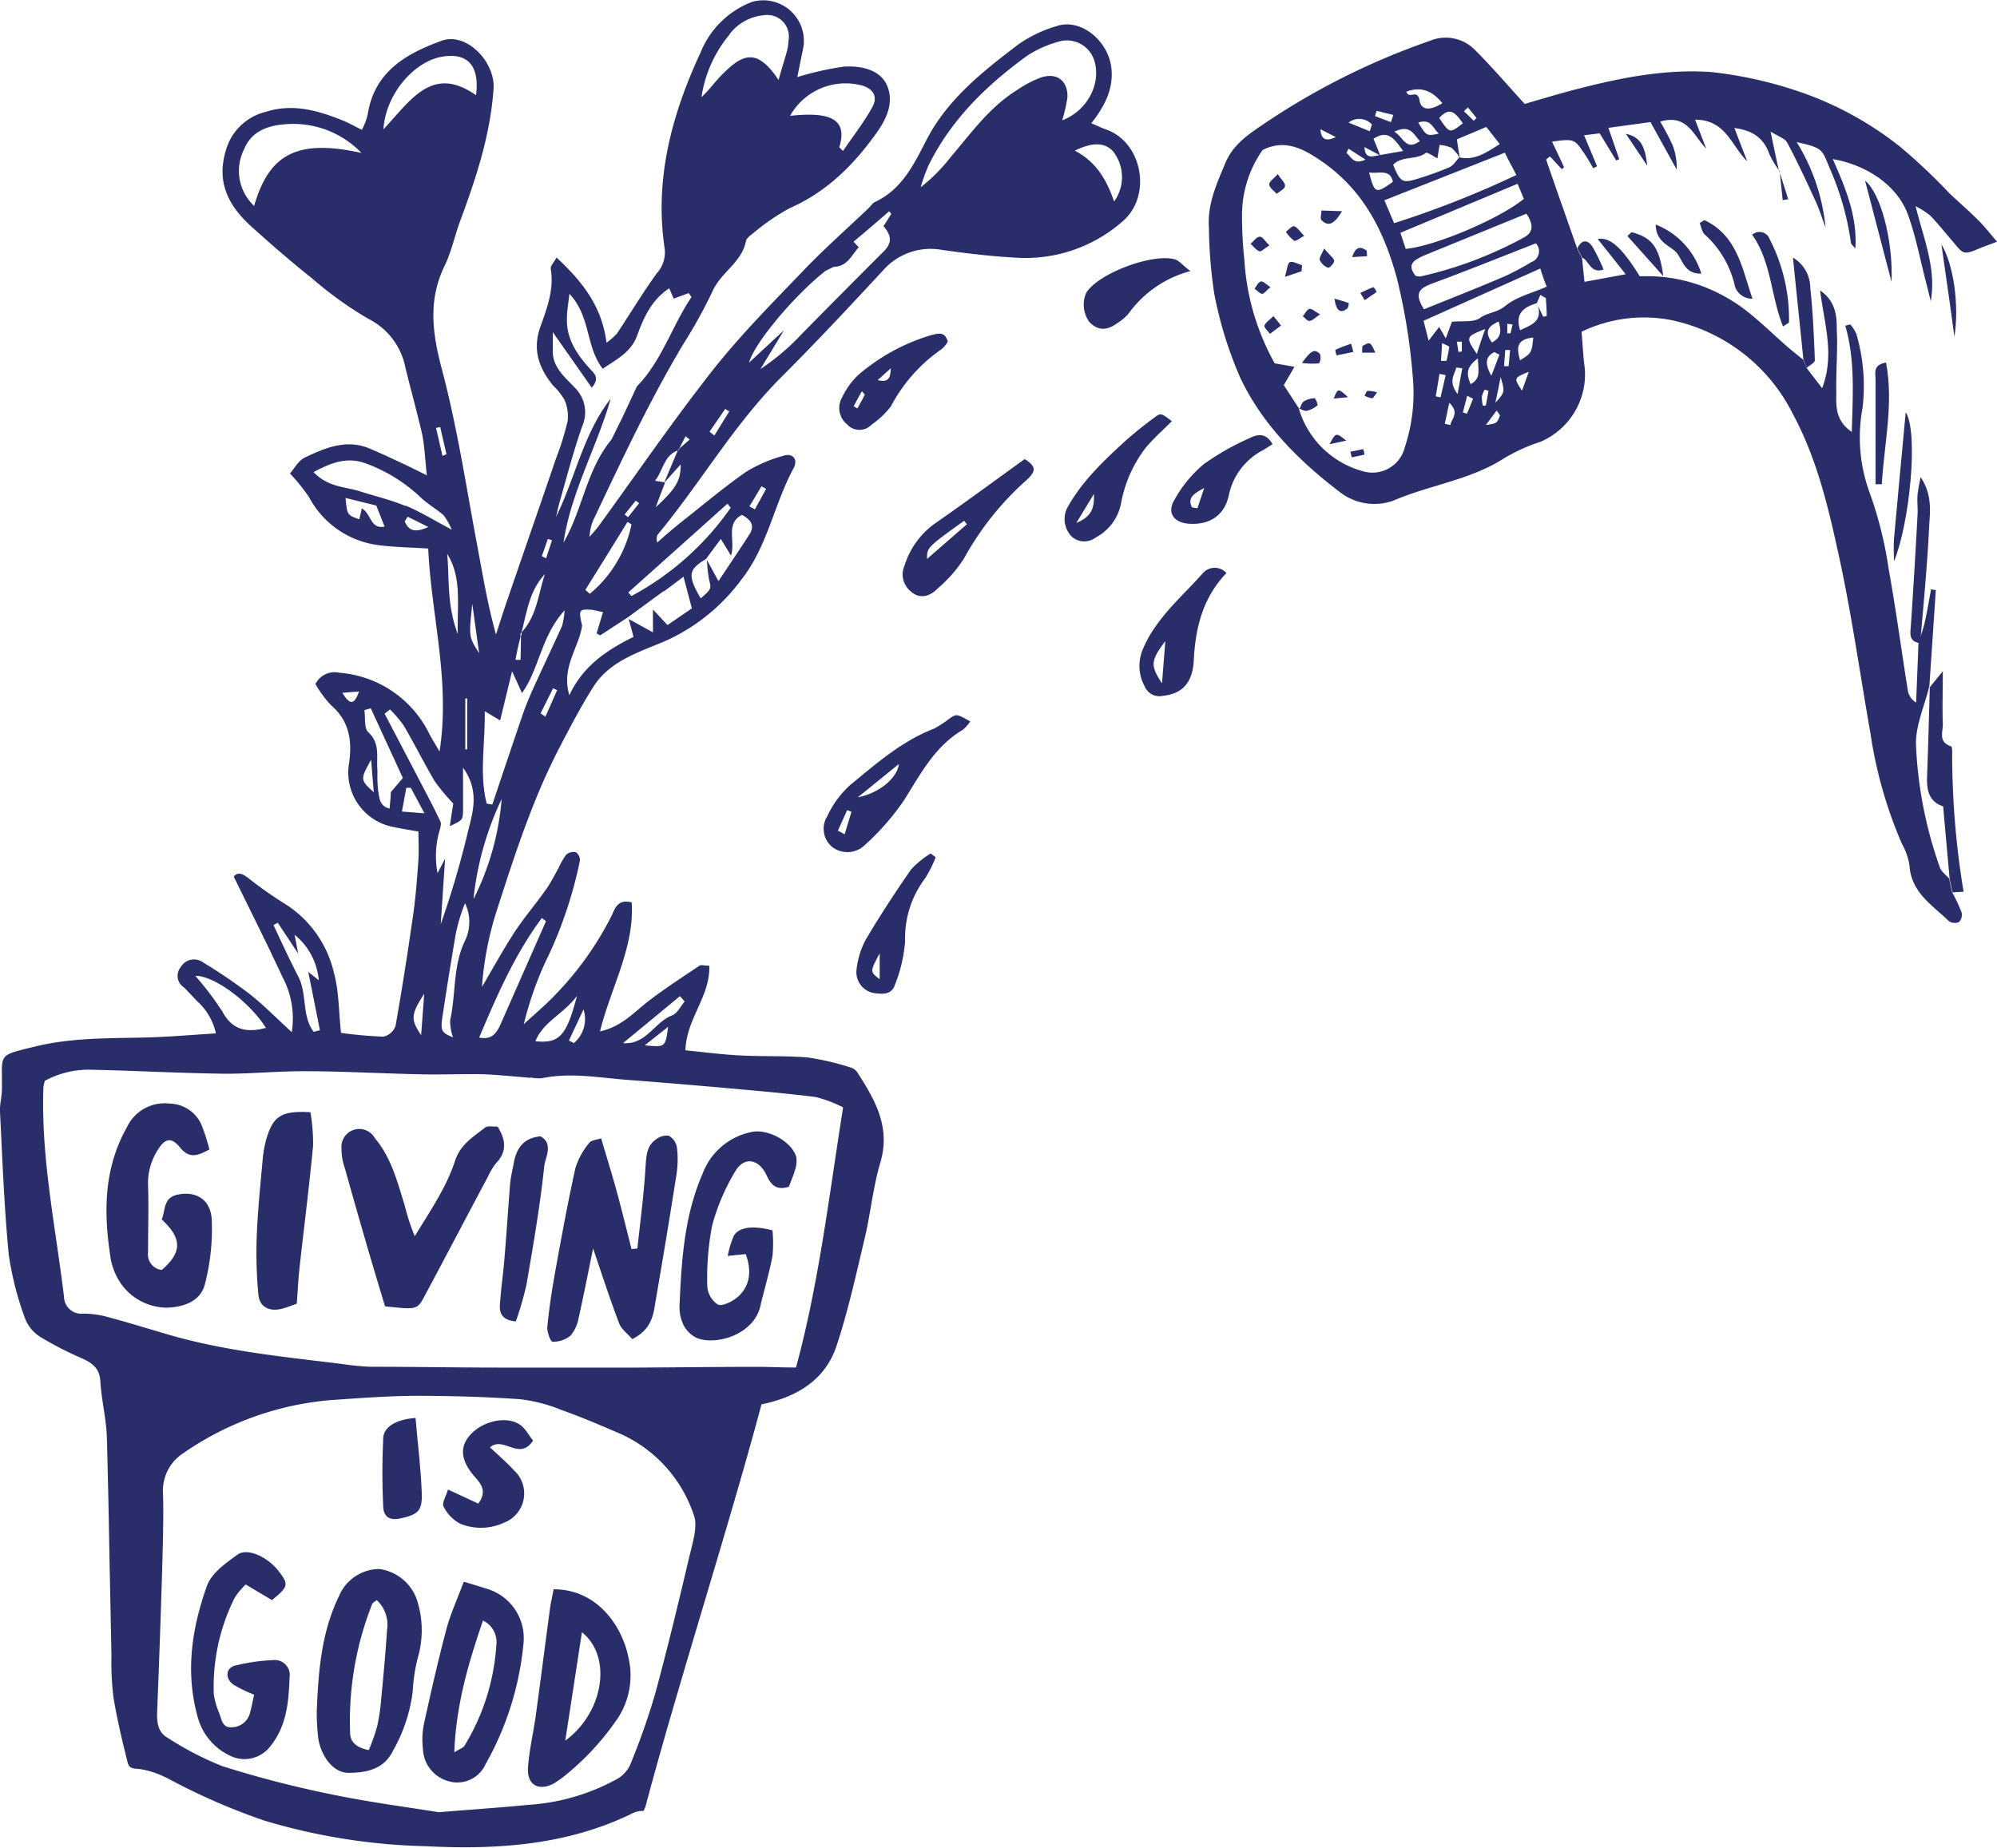 <svg xmlns="http://www.w3.org/2000/svg" viewBox="0 0 239.57 221.7"><defs><style>.d475468d-0847-4815-91c2-91305387016a{fill:#292d6a;}.\39 9e6069b-bc98-48d8-9126-ba9e76cb09e4{fill:#fff;}</style></defs><title>init05</title><g id="d34cc007-8ef4-4397-8b47-7f6fa8000359" data-name="Layer 2"><g id="ce05b164-5e4c-497a-b404-5376f8346d85" data-name="HOVER STATES"><path class="d475468d-0847-4815-91c2-91305387016a" d="M216.73,44.15c.58.77,1.17,1.53,1.86,2.43,1.54-4,.26-7.71-.24-11.73,1.9,1.32,2,3.1,2,4.71.13,2.45-.11,4.91-.06,7.37,0,1.64-.23,3.47,1.86,4.9.12-4.47.41-8.62-.78-12.75l.6-.15a4.45,4.45,0,0,1,.73,1.15,22.25,22.25,0,0,1,.74,8.87,19.26,19.26,0,0,0,.84,10.14,47,47,0,0,1,2.3,9.23c.87,4.82,1.52,9.68,2.29,14.52a2.06,2.06,0,0,0,1,1.46c.09-2.39.19-4.77.28-7.15l0,0c.26-.85.58-1.69.77-2.55.29-1.29.5-2.59.74-3.89l.57.1-.78,11.61,0-.09c-.57,2.42-1.74,4.88-1.59,7.25a50.3,50.3,0,0,0,2.86,14.52c.19.51.73.89,1.11,1.32l.34,1.61a19.46,19.46,0,0,1,1.15,2.45,1.26,1.26,0,0,1-.31,1.16,1.27,1.27,0,0,1-1.21-.11c-2-1.93-4.54-3.45-4.73-6.7a7.6,7.6,0,0,0-.9-2.57A52.47,52.47,0,0,1,224.39,88c-1.31-7.42-2.34-14.91-4-22.27-1.2-5.48-2.59-11-5.28-16a21.17,21.17,0,0,0-14.61-11.32,17.18,17.18,0,0,0-10.77,1.4c.13,1.53.2,3,.39,4.4A8.81,8.81,0,0,1,184.83,53a22.08,22.08,0,0,0-4.23,1.89c-4.11,2.7-9,3.27-13.44,5.18a6.74,6.74,0,0,1-6.47-1.06c-4.9-3.74-9.25-8.08-11.9-13.68a47.21,47.21,0,0,1-3.13-10.13,56.79,56.79,0,0,1-.63-7.85c-.21-2.84.94-5.33,2-7.85.86-2.05,2.62-3.31,4.32-4.45A85.44,85.44,0,0,1,171.48,4.92,4.93,4.93,0,0,1,177,6.05c2,2,3.79,4.1,5.91,6.42,1.55-.45,3.52-1.05,5.51-1.58,5.54-1.47,11.17-2.65,16.91-2.24a48.76,48.76,0,0,1,9.78,2.1A40.4,40.4,0,0,1,228,17.65a71.55,71.55,0,0,1,5.88,5.56c1.12,1.06,2.3,2.07,3.39,3.16.75.73,1.39,1.57,2.31,2.63-.92.36-1.46.54-2,.76-2,.83-2,.83-3.32-.79-.87-1-1.74-2.1-2.68-3.09a10.28,10.28,0,0,0-1.78-1.14c1,4,2.51,7.52,1.82,11.39l-.57-2.29c-.71-2.72-1.22-5.51-2.18-8.13-1.24-3.37-4.8-5.89-9-6.62,1.52,3.46,2.95,6.79,2.71,10.73-.28-.34-.5-.5-.53-.68a33.29,33.29,0,0,0-2.51-8.86c-1-2.37-.76-2.5-4-3.23A23.84,23.84,0,0,1,219,27.28c-.39-1-.71-2.09-1.17-3.09-1.09-2.38-2.2-4.76-3.42-7.07-.26-.49-1-.72-2-1.33.41,2,.69,3.33,1,4.7l.05,0a11,11,0,0,1-1.2-2c-.67-1.93-2-2.84-4.19-3.13.55,1.46,1.05,2.75,1.54,4-1.9-1.84-2.55-5-6.26-5l1.33,3.47c-1.57-1.62-2.27-4.19-5.52-3.24a27.13,27.13,0,0,1,1.48,2.8,7.28,7.28,0,0,1,.5,2.94L198,14.65l-5.05.69c.47,1.36.89,2.56,1.3,3.76l-.36.16L191.91,16l-1.88.23c.56,1.32,1.06,2.52,1.56,3.72l-.45.24c-.41-.68-.79-1.39-1.24-2-1-1.5-1.18-1.55-3.71-1.19.51,1.08,1,2.08,1.44,3.07l-.27.23-1.42-1.53c-.23.2-.47.35-.45.41,1.23,3.57,2.49,7.14,3.74,10.71l.56,1.1.29,2.83,4.95-.91-3.36-4.23c1.51-.24,2.88,1,5.05,4.48a19.09,19.09,0,0,1,10.62,2.67c2.79,1.59,5.07,4.09,7.57,6.19l1.43,1.16Zm-32.37-7.77c-1.52.47-2.66,1.2-2,3.24,1.31-.62,2.66-1,2.15-2.92l.62,1.31.42-.1c0-.72-.06-1.43-.1-2.14l-.66-.38ZM165.57,18.6l2.76-.48c-1.08-1.49-1.8-2.6-3.56-1.47.28.67.54,1.31.8,2l-1.88-1C163.76,19.2,164.75,18.72,165.57,18.6Zm9.57.37a5.39,5.39,0,0,0-1-1.23,4.61,4.61,0,0,0-1.44-.35c-.09.53-.17,1.07-.26,1.61-.48-.23-1.21-.79-1.41-.64-1.17.88-2.86.31-3.9,1.41.8,2,1.12,2.22,2.63,1.77a38.74,38.74,0,0,0,4.08-1.45c.5-.21.83-.79,1.23-1.21,1.83.41,3.18-.54,4.85-1.59-.64-.82-1.16-1.47-1.61-2.06l-3.53,1.49C174.9,17.59,175,18.28,175.14,19ZM155.88,49.09l-.07-.08a11,11,0,0,0,7.64,7.52,4,4,0,0,0,5.08-2.87,20.53,20.53,0,0,0,1-7.82,73.17,73.17,0,0,0-1.93-12.37c-1.54-5.69-4-10.63-9.05-14.12-2.34-1.62-4.48-2.65-7.08-1.35A13.52,13.52,0,0,0,149,25.76a49.5,49.5,0,0,0,.28,5.43,29,29,0,0,0,3.64,12.41l2.37.41c-.36.63-.73,1.26-1.28,2.2Zm11.36-22.31A117.57,117.57,0,0,0,181.91,21c-.57-1.1-1-1.87-1.38-2.68l-14.45,5.71Zm14.82-4.73L168,27.93c.23.69.44,1.33.63,1.93,3.57-.32,11.33-3.65,14.18-6Zm1.06,3.59L171,30.59a7.42,7.42,0,0,0-1,.5c-1,.59-.72,1.29-.19,2a1.53,1.53,0,0,0,.57.09,47.47,47.47,0,0,0,12.41-4.67C184.06,27.85,183.9,26.8,183.12,25.64Zm1.66,6.58-14,6.27c.18.72.35,1.38.6,2.39l1.27-1.65.79,1.38c.39-1.06.63-1.69.73-2,1.26-.13,2.6.1,3.38-.46.93-.66,2-.62,3-1.41,1.34-1.13,3.25-1.57,5-2.34C185.21,33.56,185.05,33.06,184.78,32.22Zm-13.95,4.89c3.32-1.34,6.57-2.62,9.79-4a34,34,0,0,0,3.09-1.66,1.38,1.38,0,0,0,.54-2.25c-4.34,1.69-8.45,3.36-12.6,4.88C170.21,34.64,169.66,35.26,170.83,37.11ZM168.71,11c.33,1,1.34-.43,1.59,1.07.23,1.35,1.53,1.08,2.73.31C171.78,10.84,170.45,10.36,168.71,11Zm-4.47,9.68c.66,2.57.8,2.61,2.86,1.13C166.74,20.2,165.43,20.89,164.24,20.69Zm8.42-6.52c1.25,1.87,1.25,1.87,2.83.63C174.73,13.75,174,12.61,172.66,14.17Zm11.28,26.34c-2.09.21-2,1.32-1.58,2.73C183.74,42.36,183.74,42.36,183.94,40.51Zm-16.69-24.7c1.13.62,1.36,2.37,3.09,1.13C169.56,16.14,169.23,14.88,167.25,15.81Zm10.92,23.68c-2.36.94-2.36.94-1,3C177.48,41.46,177.73,40.73,178.17,39.49Zm.79,1.63c1.23-.65,1.12-1.48.83-2.53C178.41,39.18,178.09,39.89,179,41.12Zm4.44,3.51c-1.82.73-1.82.73-.81,2.26Zm-3.52-2.06-.6-.31c-1.22.58-1.07,1.6-.37,2.83ZM170.14,14.7c1,1.64,1,1.64,2.48,1.33C171.85,15.4,171.73,14.21,170.14,14.7Zm-5.82,1.05.26-.81a2.07,2.07,0,0,0-2.8-.23Zm11.1,28.44-.72-.09c-.2.86-1,1.66.16,3.18C175.11,45.91,175.26,45.05,175.42,44.19ZM177.3,43c-1.53,1.13-1.33,2-.88,3.09C177.72,45.4,177.31,44.43,177.3,43Zm-4,7.85L174,51c.1-.78,1.16-1.42-.14-2.67C173.65,49.31,173.49,50.09,173.32,50.87Zm-1.06-3.29.57.12c.21-.89.42-1.78.62-2.67l-.74-.15Zm7.12.8c1.19-1.31,1.19-1.31.66-3.11C179.78,46.51,179.63,47.22,179.38,48.38ZM166.86,14.65c.1-.28.2-.57.29-.86l-2-.49-.2.63ZM178.25,51c1.31-.19,1.32-.19,1.69-1.13,0-.08-.17-.26-.39-.61ZM161.78,17.84l-.25.5c.55.47.85,1.48,2.28.81Zm14.93,30-.7-.35-.52,2,.49.15C176.22,49.09,176.46,48.48,176.71,47.87Zm-18.3-32.33c.06,1.14.56,1.54,1.84.94Zm14.46,27.79.66,0a16.42,16.42,0,0,0,.33-1.67c0-.09-.4-.23-.86-.46ZM181.16,42l-.58,0c-.05.64-.1,1.29-.14,1.94l.54,0ZM175.37,41l-.6,0c.07.41.13.82.19,1.23l.41-.05ZM180.82,40l.39,0c.08-.35.16-.71.25-1.06l-.64-.09ZM176.1,12.89l-.48.46,1.18,1.14.33-.34Zm2.47,34-.46-.13a3.09,3.09,0,0,0-.34.83,5.74,5.74,0,0,0,.11,1.08l.37,0Z"/><path class="d475468d-0847-4815-91c2-91305387016a" d="M116.4,86.56a5,5,0,0,1-.88,1c-3.39,2-5.07,5.29-7.06,8.45a30.06,30.06,0,0,1-4.81,5.48,3,3,0,0,1-3.79.16,2.83,2.83,0,0,1-.61-3.72,11.67,11.67,0,0,1,2.7-3.7c3.14-2.57,6.21-5.3,10.11-6.8a15.06,15.06,0,0,0,2-1.32C114.8,85.66,114.81,85.69,116.4,86.56Zm-8.56,5.11-4.93,4C105.32,95.21,107.61,93.48,107.84,91.67Zm-7.32,8,.81.44c.27-.9.54-1.8.82-2.7l-.52-.2Z"/><path class="d475468d-0847-4815-91c2-91305387016a" d="M122.92,55.09c1.52.92,1.27,1.52.3,2.45A35.45,35.45,0,0,0,115.65,67a16,16,0,0,1-3.16,3.61c-.9.93-2.08,1.32-3.15.42a2.63,2.63,0,0,1-.83-3.16,9.81,9.81,0,0,1,3.57-5C115.69,60.36,119.25,57.74,122.92,55.09ZM116,62.9l-.34-.41c-4.45,3.2-4.45,3.2-4.45,4.58Z"/><path class="d475468d-0847-4815-91c2-91305387016a" d="M147.13,68.76c-2.87,3-3.73,6.64-3.92,10.49-.13,2.61-1.34,4-3.68,4.24a1.91,1.91,0,0,1-2.21-1.14,5.08,5.08,0,0,1-.22-4.44c1.56-3.73,4.63-6.23,7.2-9.13A1.89,1.89,0,0,1,147.13,68.76ZM139.4,82c.15-1.94.26-3.33.4-5.08C138,79.33,138,79.85,139.4,82Z"/><path class="d475468d-0847-4815-91c2-91305387016a" d="M140.58,50.54c-1.09,1.1-2.25,2.1-3.2,3.27a15.51,15.51,0,0,0-2.91,6.67,5.88,5.88,0,0,1-3,4,2.28,2.28,0,0,1-2.8,0A3,3,0,0,1,128,61c1.73-3.16,4.3-5.62,6.9-8a46.36,46.36,0,0,1,3.61-2.91C139.26,49.52,139.3,49.57,140.58,50.54Zm-9.34,8.72c-.61,1-1.21,2-2.12,3.48C131.22,61.92,131.25,60.6,131.24,59.26Z"/><path class="d475468d-0847-4815-91c2-91305387016a" d="M113.7,41a3.42,3.42,0,0,1-.75.9,19.24,19.24,0,0,0-6.08,6.87,10.43,10.43,0,0,1-2.33,2.2,2,2,0,0,1-2.93-.06,2.52,2.52,0,0,1-.59-3.22,9.11,9.11,0,0,1,1.89-2.65,23.62,23.62,0,0,1,9-4.88C112.68,40,113.37,39.8,113.7,41Zm-6.82,3.18-1.59,1.43C106.85,46,106.78,45,106.88,44.2Zm-4.48,4.57.46.26c.3-.55.61-1.1.89-1.66,0,0-.17-.2-.35-.4C103,47.6,102.72,48.19,102.4,48.77Z"/><path class="d475468d-0847-4815-91c2-91305387016a" d="M112.25,102.86a15.07,15.07,0,0,1-1.23,2.48,11.9,11.9,0,0,0-2.44,7.59,17.51,17.51,0,0,1-1.22,5.23c-.38,1.25-1.55,1.13-2.53,1a2.55,2.55,0,0,1-2.08-2.79,9.93,9.93,0,0,1,1.1-3.6c1.7-2.89,3.55-5.7,5.46-8.46a11,11,0,0,1,2.34-1.9Zm-6.72,11.53c-1.18,2.21-1.18,2.21,0,3.1Z"/><path class="d475468d-0847-4815-91c2-91305387016a" d="M142.8,32.53a13.34,13.34,0,0,0-7.42,5.11,5.69,5.69,0,0,1-1.23,1.06c-1.35,1-2.37,1-3.41,0a3.51,3.51,0,0,1-.44-3.54c1.38-2.35,8.13-4.88,10.77-4C141.53,31.37,141.88,31.82,142.8,32.53Z"/><path class="d475468d-0847-4815-91c2-91305387016a" d="M152.66,53.29c-.43.28-.77.51-1.13.72a7.9,7.9,0,0,0-4.11,5.39c-.52,2.48-2.35,3.62-4.81,3.44-1.73-.13-2.62-1.23-1.78-2.75a15.2,15.2,0,0,1,3.55-4.37,30.49,30.49,0,0,1,5.4-3.09C150.73,52.15,151.82,51.81,152.66,53.29ZM143,60.88l.65.11.81-2.44C143.44,59.13,142.36,59.64,143,60.88Z"/><path class="d475468d-0847-4815-91c2-91305387016a" d="M234.23,107.08l-.34-1.61c-.26-2.88-.52-5.76-.78-8.71-1.84-.62-2-2.15-1.92-3.82.13-3.52.22-7,.32-10.56l0,.09c.37-.47.75-.93,1.56-1.93,0,2.5-.07,4.37,0,6.25.05,1-.62,2.24,1,2.77.17.06.12.84.12,1.28A102,102,0,0,0,235.56,107Z"/><path class="d475468d-0847-4815-91c2-91305387016a" d="M230.22,77.15c-1.08-.2-1.1-.92-1-1.83.31-4.52.57-9,.82-13.56.05-.79-.07-1.59,0-2.39a17.37,17.37,0,0,1,.38-2.11c1.47,2.25,1.08,4.26,1,6.16-.22,4.33-.62,8.66-1,13a4.47,4.47,0,0,1-.2.78Z"/><path class="d475468d-0847-4815-91c2-91305387016a" d="M227.21,67.36c0-.9-.07-1.8,0-2.69.46-5.12.95-10.22,1.41-15.2C230.16,51.83,229.11,62.74,227.21,67.36Z"/><path class="d475468d-0847-4815-91c2-91305387016a" d="M216.73,44.15l-.39-1.06c-.4-3.93-.81-7.86-1.25-12.18a4.23,4.23,0,0,1,2.08,3.62c.31,2.88.44,5.79.55,8.69C217.73,43.52,217.07,43.84,216.73,44.15Z"/><path class="d475468d-0847-4815-91c2-91305387016a" d="M225,58.11V51.72q0-3.12,0-6.22c0-.76-.35-1.7,1.26-2,.93,5-.23,9.77-.51,14.6Z"/><path class="d475468d-0847-4815-91c2-91305387016a" d="M213.9,39.17c-1.47-3.66-1.38-7.72-3.7-11a1.3,1.3,0,0,1,2.1.53,21,21,0,0,1,2.32,9.92C214.61,38.78,214.25,38.92,213.9,39.17Z"/><path class="d475468d-0847-4815-91c2-91305387016a" d="M204.45,26.41c3.91,1.82,4.51,5.67,5.78,9.43a2.13,2.13,0,0,1-2.16-1.75,11.74,11.74,0,0,0-3.55-5.94c-.35-.3-.42-.91-.62-1.38Z"/><path class="d475468d-0847-4815-91c2-91305387016a" d="M198.62,26.94a9.28,9.28,0,0,1,5.48,5.89c-2,.06-2.22-1.57-2.94-2.47S198.68,29.19,198.62,26.94Z"/><path class="d475468d-0847-4815-91c2-91305387016a" d="M226.92,33.83l-3.18-12.16C225.56,23.13,227.12,28.68,226.92,33.83Z"/><path class="d475468d-0847-4815-91c2-91305387016a" d="M232.9,29.32c1.46,2.4,2.16,7.31,1.56,11.09C234,36.9,233.48,33.39,232.9,29.32Z"/><path class="d475468d-0847-4815-91c2-91305387016a" d="M195.73,27.86c2.44.64,3.33,1.75,3.81,5.28l-4.31-4.82Z"/><path class="d475468d-0847-4815-91c2-91305387016a" d="M189.79,30.9l-.56-1.1c.49-1.05,1.19-1.1,1.8-.21a22,22,0,0,1,1.34,2.75C190.8,32.89,190.64,31.27,189.79,30.9Z"/><path class="d475468d-0847-4815-91c2-91305387016a" d="M195.05,16.06c1.93.39,2.33,1.78,2.56,3.82Z"/><path class="d475468d-0847-4815-91c2-91305387016a" d="M213.44,20.49l1.08,3.41-.66.12c-.13-1.19-.25-2.38-.37-3.57Z"/><path class="d475468d-0847-4815-91c2-91305387016a" d="M152.29,29.43c-.56.36-1,.8-1.19.73-.41-.14-.72-.58-1.07-.9.36-.31.7-.83,1.08-.86S151.77,29,152.29,29.43Z"/><path class="d475468d-0847-4815-91c2-91305387016a" d="M161,25.34c-.92,1.51-1.6,1.94-2.47,1.07-.19-.19,0-.75,0-1.15Z"/><path class="d475468d-0847-4815-91c2-91305387016a" d="M153.28,20.89c.42.64.91,1.06.88,1.43s-.63.62-1,.93c-.32-.36-.86-.7-.89-1.09S152.81,21.45,153.28,20.89Z"/><path class="d475468d-0847-4815-91c2-91305387016a" d="M152.77,37.93l.91,1.13-1.33,1c-.24-.33-.74-.75-.66-1C151.83,38.68,152.31,38.39,152.77,37.93Z"/><path class="d475468d-0847-4815-91c2-91305387016a" d="M155.88,49.09c.17-.31.27-.74.53-.92a2.63,2.63,0,0,1,1.29-.39c.12,0,.43.8.35.86a3,3,0,0,1-1.26.65c-.3.07-.65-.17-1-.28Z"/><path class="d475468d-0847-4815-91c2-91305387016a" d="M158.85,29.82c.76.9,1.21,1.2,1.2,1.5s-.59.86-.71.81a1.81,1.81,0,0,1-1-.89C158.22,30.93,158.59,30.46,158.85,29.82Z"/><path class="d475468d-0847-4815-91c2-91305387016a" d="M156.14,32.55l-2,.67c.27-.87.3-1.64.61-1.77s1,.23,1.45.38C156.19,32.07,156.16,32.31,156.14,32.55Z"/><path class="d475468d-0847-4815-91c2-91305387016a" d="M156.46,28.3c-.56.29-1,.69-1.2.59a4.25,4.25,0,0,1-1-1.08c.33-.24.75-.74,1-.66C155.66,27.3,155.94,27.78,156.46,28.3Z"/><path class="d475468d-0847-4815-91c2-91305387016a" d="M162.34,42.23c-.65.14-1.3.29-2,.4a2.1,2.1,0,0,1-.14-.66c.61-.28,1.25-.5,1.88-.73C162.19,41.57,162.27,41.9,162.34,42.23Z"/><path class="d475468d-0847-4815-91c2-91305387016a" d="M156.19,43.55c.92-1.24,1.42-1.85,2.16-1.08a1.39,1.39,0,0,1-.11,1.13A9.2,9.2,0,0,1,156.19,43.55Z"/><path class="d475468d-0847-4815-91c2-91305387016a" d="M163.19,35.15c.52-.24,1-.5,1.58-.69.06,0,.39.55.38.56-.46.36-1,.68-1.43,1C163.54,35.73,163.36,35.44,163.19,35.15Z"/><path class="d475468d-0847-4815-91c2-91305387016a" d="M160.09,35.84c.57.16,1.15.32,1.71.52,0,0,0,.56-.21.68C160.81,37.65,160.28,37.31,160.09,35.84Z"/><path class="d475468d-0847-4815-91c2-91305387016a" d="M158.36,37.72c-.61.41-.92.76-1.24.79s-.55-.36-.83-.57c.26-.3.46-.77.78-.86S157.72,37.38,158.36,37.72Z"/><path class="d475468d-0847-4815-91c2-91305387016a" d="M159.5,53.3c.76-1.42.76-1.42,2-.43Z"/><path class="d475468d-0847-4815-91c2-91305387016a" d="M161.72,47.66l-1.72.16C160.51,46.56,160.51,46.56,161.72,47.66Z"/><path class="d475468d-0847-4815-91c2-91305387016a" d="M152.41,34.45c-.48.39-.76.82-1,.81s-.61-.4-.91-.62c.24-.31.45-.79.75-.86S151.86,34.12,152.41,34.45Z"/><path class="d475468d-0847-4815-91c2-91305387016a" d="M165,42.32h-1.59c0-.37,0-.75.07-.82C164.38,41,164.39,41,165,42.32Z"/><path class="d475468d-0847-4815-91c2-91305387016a" d="M163.7,54.55l-1.54.33L162,54.2l1.55-.31C163.61,54.11,163.65,54.33,163.7,54.55Z"/><path class="d475468d-0847-4815-91c2-91305387016a" d="M164,30.74l-1.78.11c.44-1.41,1.06-1.23,1.74-.78Z"/><path class="d475468d-0847-4815-91c2-91305387016a" d="M165.2,47.08c-.29.36-.45.71-.6.71a2.92,2.92,0,0,1-.9-.31c.12-.21.22-.56.37-.58A3.68,3.68,0,0,1,165.2,47.08Z"/><path class="99e6069b-bc98-48d8-9126-ba9e76cb09e4" d="M85.13,51.8l.58.46,1.75-2.9L87,49.07Z"/><path class="99e6069b-bc98-48d8-9126-ba9e76cb09e4" d="M62.45,76.35c-.22.93-.43,1.85-.65,2.78l.6,0C62.42,78.23,62.43,77.29,62.45,76.35Z"/><path class="99e6069b-bc98-48d8-9126-ba9e76cb09e4" d="M82.29,52.33c-.26.49-.51,1-.76,1.47l1.25-1.08Z"/><path class="99e6069b-bc98-48d8-9126-ba9e76cb09e4" d="M76.67,60.39c-.13-.11-.26-.22-.4-.32l-1.34,1.67.41.32Z"/><path class="99e6069b-bc98-48d8-9126-ba9e76cb09e4" d="M34.1,15c-2.15.13-4,.89-4.82,3a5.72,5.72,0,0,0,1.22,6.79c1.8-6.33,5.27-8,12.86-6.32A11.33,11.33,0,0,0,34.1,15Z"/><path class="99e6069b-bc98-48d8-9126-ba9e76cb09e4" d="M78.63,60.87c2.55-2.31,3.07-3.24,3-5.15l-1.91,2.13h0C79.44,58.71,79.12,59.56,78.63,60.87Z"/><path class="99e6069b-bc98-48d8-9126-ba9e76cb09e4" d="M86.51,9.06c2.51-2.56,4.24-3.51,6.9.52.41-1.38.74-2.4,1-3.43a6.67,6.67,0,0,0,.2-1.34,2.58,2.58,0,0,0-2.95-3,5.76,5.76,0,0,0-4.14,2.29,15.19,15.19,0,0,0-3.38,7.52C85,10.84,85.71,9.88,86.51,9.06Z"/><path class="99e6069b-bc98-48d8-9126-ba9e76cb09e4" d="M62.57,75.88c1.86-2,2-4.63,2.81-7C63.51,70.84,63.22,73.42,62.57,75.88Z"/><path class="99e6069b-bc98-48d8-9126-ba9e76cb09e4" d="M70.8,71.25a14.7,14.7,0,0,0,5-8.33l-.49-.3q-2.52,4.08-5,8.16Z"/><path class="99e6069b-bc98-48d8-9126-ba9e76cb09e4" d="M66.23,64.83l-.49-.17L65,66.73l.55.31Z"/><path class="99e6069b-bc98-48d8-9126-ba9e76cb09e4" d="M67.64,65.14c2.29-3.94,2.77-8.75,5.75-12.36l1.35-2.73,1.71-3.66c3-3.09,4.2-7.24,6.55-10.72l-.34-.47-1.8.66c-.16-.37-.32-.74-.55-1.24-2.18,1.46-3.07,3.56-3.83,5.66s-2.49,2.86-4.13,4c-2.11-2.68-1.45-6.27-4-9-.14,1.26-.27,2.07-.3,2.89-.08,2.56,1.26,4.48,2.9,6.26.47.51,1,1,.08,2.12-1.5-2.15-2.9-4.13-4.67-6.66,0,1.22,0,1.89,0,2.55.13,1.8,1.49,2.88,2.58,4.05a4.16,4.16,0,0,1,.94,4.7c-1.08,3.07-1.89,6.24-2.79,9.38-.15.5-.22,1-.33,1.54,2.34-4.72,3.27-10,6.57-14.21C71.66,53.71,68.54,59,67.64,65.14Z"/><path class="99e6069b-bc98-48d8-9126-ba9e76cb09e4" d="M78.58,57.67l1.14.18L81.34,54C79.64,54.62,79.58,56.39,78.58,57.67Z"/><path class="99e6069b-bc98-48d8-9126-ba9e76cb09e4" d="M69.23,119.48c-1.62,2.21-4,3.09-5,5.5C67.11,125.28,68,124.33,69.23,119.48Z"/><path class="99e6069b-bc98-48d8-9126-ba9e76cb09e4" d="M60.08,122.93l5.46-12.39-.5-.38c-3.26,4.32-5.4,9.24-7.52,14.34C59,124.81,59.62,124,60.08,122.93Z"/><path class="99e6069b-bc98-48d8-9126-ba9e76cb09e4" d="M60.22,95.88a36.77,36.77,0,0,0-3.37,11.92A32.47,32.47,0,0,0,60.22,95.88Z"/><path class="99e6069b-bc98-48d8-9126-ba9e76cb09e4" d="M68.81,125.19A3.76,3.76,0,0,0,70,121.12l-1.74,3.78Z"/><path class="99e6069b-bc98-48d8-9126-ba9e76cb09e4" d="M80.15,123.25l-2.8,2.22C79.82,125.71,79.82,125.71,80.15,123.25Z"/><path class="99e6069b-bc98-48d8-9126-ba9e76cb09e4" d="M75.76,71.52a34.07,34.07,0,0,0,11.91-10.6l-.39-.49q-5.94,5.34-11.9,10.66Z"/><path class="99e6069b-bc98-48d8-9126-ba9e76cb09e4" d="M86.45,64.67l-1.77,2.4c-2.14,1.28-2.24,2-.64,4.73,1.35-1.16,1.29-1.15,1-2.27a17.85,17.85,0,0,1-.25-2.33l1.39,2.53c1.36-2,2.56-3.8,3.71-5.6.72-1.12.15-1.82-.9-2.35-2,1.07-.76,3.08-1.33,4.91Z"/><path class="99e6069b-bc98-48d8-9126-ba9e76cb09e4" d="M106.72,25.36,104.8,27l-2.36,2,.63.65c-.86,1-1.39,2.34-3,2.35l-1,.5c-3.79,3-8.54,8.66-9.16,11l4.19-3.88L91.23,44.3a27.85,27.85,0,0,0,4.9-4.15q5-5,9.92-10c1-1,1-1.8,0-3,.32-.49.63-1,.94-1.48Z"/><path class="99e6069b-bc98-48d8-9126-ba9e76cb09e4" d="M91.91,58.66l-.56-.31c-.48.8-1,1.6-1.45,2.41l.66.36Z"/><path class="99e6069b-bc98-48d8-9126-ba9e76cb09e4" d="M79.6,71l.08-.07-4.37,3.2L72,76.28,71.57,76l.77-2.59L71,73.17c-1.59-.09-1.63,0-1.2,1.91-.38,2.66-2.54,5-1.53,8.34C70,79.8,72.93,78,76,76.42c-.22-.83-.4-1.49-.58-2.15l2.91,1.61V73.13c.68.73,1.15,1.24,1.75,1.87l3-2c-.36-1.24-.67-2.33-1.08-3.76Z"/><path class="99e6069b-bc98-48d8-9126-ba9e76cb09e4" d="M64.85,85.63l.58.41,1.41-3.23-.49-.22Z"/><path class="99e6069b-bc98-48d8-9126-ba9e76cb09e4" d="M50.89,119.24c-1.61,2.51-1.64,3.07-.37,5C50.65,122.54,50.77,120.89,50.89,119.24Z"/><path class="99e6069b-bc98-48d8-9126-ba9e76cb09e4" d="M37.63,123.87l.75-.19c-.47-2.33-.93-4.65-1.4-7l1.26,1a7.91,7.91,0,0,0-2.9-5.46c.2,1.09.32,1.67.43,2.26l-2.45-3.7-.51.28c1,2.08,1.93,4.18,3,6.23S36.18,122,37.63,123.87Z"/><path class="99e6069b-bc98-48d8-9126-ba9e76cb09e4" d="M31.9,123.38c-2-3.14-6.19-6.25-8.44-6.25a36.67,36.67,0,0,1,3.23,4.31C27.94,123.7,29.66,124,31.9,123.38Z"/><path class="99e6069b-bc98-48d8-9126-ba9e76cb09e4" d="M80.63,121.88c.63-.24,1-1.1,1.51-1.67l-.57-.64-6.83,5.64C77.54,125.42,78.48,122.71,80.63,121.88Z"/><path class="99e6069b-bc98-48d8-9126-ba9e76cb09e4" d="M50.55,128.91c-4.64-.09-9.28-.34-13.92-.37-3.18,0-6.36.35-9.54.3-5.36-.06-10.73-.36-16.1-.48a11,11,0,0,0-5.61,1.32,5.46,5.46,0,0,0-.17.72c-.32,8.52,1.46,16.83,2.47,25.22a2.07,2.07,0,0,0,2.23,2,10.89,10.89,0,0,1,2.67.31c2.54.68,5,1.45,7.57,2.19,6.75,2,13.72,2.66,20.67,3.51a34.69,34.69,0,0,0,3.52.36c5.26.09,10.53.16,15.79.18s10.74,0,16.11,0c4.9,0,9.8-.07,14.7-.09,1.38,0,2.75,0,4.55.08,2.72-10,4-20.43,5.65-31.21a14.91,14.91,0,0,0-3.31-1.25c-4-.49-8-.82-11.93-1.18q-5.3-.47-10.59-.87c-3.44-.26-6.86-.92-10.32-.2a5.25,5.25,0,0,1-1.36-.09c-1.81-.15-3.62-.38-5.43-.42C55.65,128.84,53.1,129,50.55,128.91Z"/><path class="99e6069b-bc98-48d8-9126-ba9e76cb09e4" d="M44.48,85l-.77.22c.14.91-.05,2.17.47,2.65,1.49,1.38.94,3,1.1,4.6a19.54,19.54,0,0,0,.08,2.43c.17.75.08,1.81,1.38,2.14,0-.74.1-1.35.14-2l-.05,0,1.5-1.77Z"/><path class="99e6069b-bc98-48d8-9126-ba9e76cb09e4" d="M49.28,94.57h-.54l-.52,2.85,2.7.22Z"/><path class="99e6069b-bc98-48d8-9126-ba9e76cb09e4" d="M44.84,95.09c-.11-1.31-.2-2.4-.32-3.93C43.2,93.56,43.2,93.56,44.84,95.09Z"/><path class="99e6069b-bc98-48d8-9126-ba9e76cb09e4" d="M129,18.08c2.52,1.3,3.81,3.46,4.69,6.05a5,5,0,0,0-.07-5.93C132.65,17.12,131.12,17,129,18.08Z"/><path class="99e6069b-bc98-48d8-9126-ba9e76cb09e4" d="M74.32,172c-2.33-1-4.67-2-7.06-2.83a18.53,18.53,0,0,0-5-1.28c-4.17-.29-8.36-.41-12.54-.4-3.36,0-6.72.28-10.07.51A36.28,36.28,0,0,0,22,174.38a5.34,5.34,0,0,0-2.42,4.9c.08,3.28,0,6.56-.13,9.83q-.24,8.17-.58,16.35c-.05,1.26.11,2.43,1.29,3.08a37.39,37.39,0,0,0,6.52,3.38,126.39,126.39,0,0,0,13.16,3.4c4.62,1,9.31,1.56,12.81,2.13,4.39-.35,7.57-.57,10.74-.88A25.32,25.32,0,0,0,74,213.48a3.79,3.79,0,0,0,1.59-1.61,84,84,0,0,0,3-8.5c1.53-5.6,2.88-11.25,4.21-16.9.36-1.56,1-3.42.44-4.76A16.33,16.33,0,0,0,74.32,172Z"/><path class="99e6069b-bc98-48d8-9126-ba9e76cb09e4" d="M100.68,17.67l.45.45c1.19-1.77,2.51-3.46,3.54-5.31.66-1.2.07-2.14-1.16-2.52a7.63,7.63,0,0,0-8.73,3.61C99.86,13.34,101.72,14.45,100.68,17.67Z"/><path class="99e6069b-bc98-48d8-9126-ba9e76cb09e4" d="M61.44,80.55,60,86.44l-1.87-1.06c.07,4-.68,7.52.24,11.09l.67.11c1.15-3.41,2.28-6.82,3.45-10.22.42-1.2.87-2.39,1.39-3.55,1.15-2.56,2.37-5.1,3.53-7.66a9.84,9.84,0,0,0,.32-1.91c-2.84,3.13-3,7-5.11,9.92C62.22,82.26,61.91,81.57,61.44,80.55Z"/><path class="99e6069b-bc98-48d8-9126-ba9e76cb09e4" d="M131.14,7.07a3.45,3.45,0,0,0-3.92-2.15,13.55,13.55,0,0,0-4,1.72c-4.9,3.55-9.19,7.7-11.91,13.23a21.13,21.13,0,0,0-.93,2.6,20.6,20.6,0,0,0,3.55-3.56c2.48-2.89,4.71-6,8-8.1a13.57,13.57,0,0,1,3.14-1.57c1.81-.52,3.05.59,2.88,2.48a20.58,20.58,0,0,1-.62,2.72C130.5,13.24,132.15,9.82,131.14,7.07Z"/><path class="99e6069b-bc98-48d8-9126-ba9e76cb09e4" d="M53.65,66.46c.23,3-.06,6.11,1.27,9.62C54.83,72.42,55.42,69.3,53.65,66.46Z"/><path class="99e6069b-bc98-48d8-9126-ba9e76cb09e4" d="M53.56,54.51l-.75-3.27-.5.11c.26,1.12.51,2.23.77,3.35Z"/><path class="99e6069b-bc98-48d8-9126-ba9e76cb09e4" d="M56.05,83.8h-.23v6.1h.23Z"/><path class="99e6069b-bc98-48d8-9126-ba9e76cb09e4" d="M56.66,72.47c-.43,4-.43,4,.82,5.9C57.16,76.1,56.91,74.28,56.66,72.47Z"/><path class="99e6069b-bc98-48d8-9126-ba9e76cb09e4" d="M57.09,11.43c.45-3.56-1-5.16-4.11-4.62-3.36.58-6.76,4.51-7,8.71C49.25,12.06,51.84,7.71,57.09,11.43Z"/><path class="99e6069b-bc98-48d8-9126-ba9e76cb09e4" d="M43.07,83l-2,.16C42,84.67,42.51,84.56,43.07,83Z"/><path class="99e6069b-bc98-48d8-9126-ba9e76cb09e4" d="M55.82,112.87a5.2,5.2,0,0,0,0-4.49,19.76,19.76,0,0,0-1.15,3.88c-.56,3.21-1.06,6.43-1.55,9.65-.27,1.79-.14,2,1.26,2.57a6,6,0,0,1-.32-2.06C54.74,119.26,54.35,115.89,55.82,112.87Z"/><path class="99e6069b-bc98-48d8-9126-ba9e76cb09e4" d="M52.84,98.6c.15.31,0,.81-.13,1.2a10.9,10.9,0,0,0-.21,5l.91-1.74c-.2,2.92-.36,5.4-.53,7.87a108.79,108.79,0,0,0,3.19-10.79c.57-2.45,1.6-5-.51-8,0,2.08,0,3.59,0,5.1,0,1.2-.06,1.2-1.59,1.92.17-1.13.33-2.18.42-2.71a24.22,24.22,0,0,1-2.21-2.65c-1.29-2.18-2.42-4.46-3.7-6.65a14.36,14.36,0,0,0-1.69-2l-.63.55c1.41,2.7,2.83,5.39,4.23,8.09C51.22,95.36,52.07,97,52.84,98.6Z"/><path class="99e6069b-bc98-48d8-9126-ba9e76cb09e4" d="M53.2,61.79c-.89-.76-1.93-1.35-2.77-2.16a19.15,19.15,0,0,0-6.43-4c-2.28-.88-4.16-.19-6.39,1,1.76,1.83,3.8,1.74,5.58,2.31s3.69,1,5.45,1.75,3.3,1.7,5.53,2.88A7.74,7.74,0,0,0,53.2,61.79Z"/><path class="99e6069b-bc98-48d8-9126-ba9e76cb09e4" d="M41.45,59.7c.2,2,.2,2,1.65,2.56L43.41,61c1.19.76,1,2.56,2.68,2.19l-1-2.53Z"/><path class="99e6069b-bc98-48d8-9126-ba9e76cb09e4" d="M48.54,62.54c.45,1.09,1.18,1.47,2.83.71L48.9,62Z"/><path class="99e6069b-bc98-48d8-9126-ba9e76cb09e4" d="M79.76,57.85h0l0,.08Z"/><path class="99e6069b-bc98-48d8-9126-ba9e76cb09e4" d="M81.53,53.8l-.15.13,0,.09.09,0Z"/><path class="d475468d-0847-4815-91c2-91305387016a" d="M132.74,15.56c-.57-.21-1.11-.47-1.82-.77,1.56-2,2.6-3.95,2.43-6.38-.24-3.41-3.61-6.24-6.52-5.3a15.69,15.69,0,0,0-4.65,2.21c-4.28,3.25-8.52,6.58-11.06,11.52-1.49,2.91-2.93,5.88-6.14,7.39-.31.14-.52.5-.78.75-2.64,2.51-5.37,4.92-7.88,7.55-3.72,3.88-7.52,7.71-10.84,11.92-4.77,6.07-9.14,12.46-13.69,18.71-.33.44-.71.84-1.06,1.25A5.56,5.56,0,0,1,71.37,62c3.31-7,6.6-14,10.56-20.64a59.6,59.6,0,0,0,3.56-6.44c1-2.25,3.51-3.43,4-6,.07-.37.58-.7.94-1A26,26,0,0,1,94.7,25c4.52-2,7.76-5.24,10.54-9.18,1.26-1.78,2-3.71,1.15-5.61S103.2,7.86,101.18,8a37.25,37.25,0,0,0-5.53,1.25c.24-1.2.49-2.43.74-3.66A4.87,4.87,0,0,0,90.18.24a10.81,10.81,0,0,0-6.11,6c-3.46,7.44-5.58,15.21-4.34,23.53a3.73,3.73,0,0,1-.92,3c-1.7,2.34-3.19,4.84-4.8,7.26a8,8,0,0,1-1.25,1.09c-.56-4.42-2.94-7.37-6-10.22-.33.63-.74,1-.69,1.37.42,2.47-.46,4.74-1.24,6.93-1,2.8-.15,5,1.52,7.06a7.94,7.94,0,0,1,1.36,1.7,4.89,4.89,0,0,1,.39,2.54,32.55,32.55,0,0,1-1.35,4.38c-1.94,5.68-3.91,11.34-5.85,17-.49,1.41-.93,2.83-1.4,4.25-1.07-3.82-1.65-7.55-2.36-11.26C55.87,58,54.79,51,53,44.27c-1.14-4.3-1.66-8.25.33-12.36.83-1.71,1.22-3.63,1.88-5.42,1.91-5.13,3.61-10.3,4-15.82.22-3.28-3.28-6.83-6.19-5.79-4.25,1.52-8.16,3.73-8.92,8.93a8.25,8.25,0,0,1-.69,1.77c-.87-.43-1.58-.84-2.33-1.14-3-1.2-6-2.06-9.27-1a6.57,6.57,0,0,0-4.68,4.5c-1.23,3.9.28,6.75,3,9.22,2.42,2.19,4.9,4.33,7.46,6.37a43.58,43.58,0,0,0,6.63,4.74,8.31,8.31,0,0,1,4.41,5.83c.65,2.64,1.38,5.27,2,7.94.31,1.47.35,3,.58,5-1.24-.61-2-1-2.8-1.37-1.32-.62-2.63-1.24-4-1.82-2.81-1.22-5.37-.12-7.84,1.05-.78.37-1.28,1.36-1.78,1.91a24.55,24.55,0,0,1,2.26,2.8,11,11,0,0,0,8.68,5.84c1.77.21,3.55.24,5.64.37.37,8.09,2.68,15.88,1.36,24.36-.57-1-.92-1.52-1.21-2.09a13.13,13.13,0,0,0-10.77-7.36,2.58,2.58,0,0,0-2.91,1.35,13.4,13.4,0,0,0,1.86,2.53c2.22,1.9,2.55,4.27,2.18,6.94a6.65,6.65,0,0,0,5.41,7.7c.87.19,1.75.32,2.91.53,0,1.21.06,2.28,0,3.35-.16,2.17-.31,4.36-.62,6.52-.64,4.49-1.34,9-2.13,13.45A2,2,0,0,1,46,124.39a51,51,0,0,1-5.09-.45c-.28-2.58-.24-5-.86-7.25A13.32,13.32,0,0,0,34,108.34a47,47,0,0,1-4.24-3c-.64-.47-1.2-.79-1.72-.15,2,4.08,4,8.06,5.85,12.05A10.52,10.52,0,0,1,35,123.85c-1.88-1.72-3.39-3.27-5.07-4.59a64.78,64.78,0,0,0-5.6-3.8,1.84,1.84,0,0,0-2.65.59,1.64,1.64,0,0,0,.36,2.41c.59.56,1.12,1.19,1.7,1.76A7.21,7.21,0,0,1,25.9,124c-2.79.17-5.39.4-8,.48-4.45.12-8.92,0-13.29,1-5.09,1.25-4.31.78-4.38,5.21,0,.91-.28,1.82-.23,2.72.29,5.71.5,11.44,1.05,17.13A37.51,37.51,0,0,0,3,158.19a4.53,4.53,0,0,0,1.82,2.22A40.91,40.91,0,0,0,9.85,163c1.25.57,2.1,1.2,2.19,2.76.13,2.26.72,4.5.78,6.76q.18,6.57.29,13.13c.08,4.33.18,8.66.26,13a35,35,0,0,0,.24,5c.43,2.63,1.06,5.27,1.71,7.86.2.83.89.67,1.61.79a10.27,10.27,0,0,1,2.81.91c.18.08.35.16.51.25a76.76,76.76,0,0,0,11.47,5,73.07,73.07,0,0,0,19.34,3.07c8.45.43,16.75-.08,24.56-3.82a2.89,2.89,0,0,1,1.52-.42h.06c.07-.16.15-.31.22-.46h0c3.78-14.27,10.21-34.29,13.93-48.32,4.2-.85,7.63-2.89,9-7s2.35-8.58,3.38-12.91c.71-3,1-6.13,1.87-9.07,1.29-4.3-.65-7.59-2.78-10.9a1.62,1.62,0,0,0-.91-.58,31.59,31.59,0,0,0-5-1.16c-2.72-.23-5.47-.1-8.21-.25-2.14-.11-4.27-.39-6.47-.61.09-3.79,3-6.47,2.86-10.15-.51,0-1-.14-1.18,0-2.09,1.4-4.21,2.77-6.2,4.31-1.7,1.32-3.16,3-5.73,3.57,1.31-5.31,4.15-10.06,3.8-15.48-1.68-.43-2,.72-2.39,1.56a38.33,38.33,0,0,1-6.55,9.29c-1.24,1.34-2.65,2.51-4,3.76a40.51,40.51,0,0,1,3.1-8.52,51.4,51.4,0,0,0,3.63-11.11,1.16,1.16,0,0,0-.49-1,1.32,1.32,0,0,0-1.17.31,9.62,9.62,0,0,0-.94,1.66c-.54.94-1,1.91-1.68,2.79-1.15,1.63-2.47,3.15-3.55,4.81-1.39,2.14-2.62,4.39-3.92,6.59a39.05,39.05,0,0,1,1.67-8.84c2.18-6.75,4.33-13.52,7.61-19.84,1.3-2.5,2.6-5,4.12-7.39,2-3.09,5.48-4.1,8.63-5.45A23.09,23.09,0,0,0,89,69.47c3.11-4,3.87-9,6.2-13.28.58-1.07-.1-1.87-1.22-1.5a17.24,17.24,0,0,0-4.48,1.93c-2.69,1.87-5.19,4-7.74,6-1,.8-2,1.65-2.91,2.48-.13-.5-.07-.77.09-1C84,58,88,51,93.71,45.27c4.19-4.18,8.23-8.51,12.25-12.85A7.59,7.59,0,0,1,113.08,30c2.87.4,5.76.75,8.65.91a17.66,17.66,0,0,0,13-4.4C138.24,23.42,137,17.07,132.74,15.56Zm-29.23-5.27c1.23.38,1.82,1.32,1.16,2.52-1,1.85-2.35,3.54-3.54,5.31l-.45-.45c1-3.22-.82-4.33-5.9-3.77A7.63,7.63,0,0,1,103.51,10.29Zm-16-6.17a5.76,5.76,0,0,1,4.14-2.29,2.58,2.58,0,0,1,2.95,3,6.67,6.67,0,0,1-.2,1.34c-.28,1-.61,2-1,3.43-2.66-4-4.39-3.08-6.9-.52-.8.82-1.47,1.78-2.35,2.58A15.19,15.19,0,0,1,87.54,4.12ZM30.49,24.71a5.74,5.74,0,0,1-1.21-6.79c.84-2.07,2.67-2.83,4.82-3a11.33,11.33,0,0,1,9.26,3.43C35.77,16.68,32.3,18.38,30.49,24.71ZM76.27,60.07c.14.1.27.21.4.32l-1.33,1.67-.41-.32Zm-1,2.55.49.3a14.7,14.7,0,0,1-5,8.33l-.54-.47Q72.77,66.7,75.28,62.62Zm-8.22-2.08c.9-3.14,1.71-6.31,2.79-9.38a4.16,4.16,0,0,0-.94-4.7c-1.09-1.17-2.45-2.25-2.58-4.05,0-.66,0-1.33,0-2.55,1.77,2.53,3.17,4.51,4.67,6.66.94-1.1.39-1.61-.08-2.12-1.64-1.78-3-3.7-2.9-6.26,0-.82.16-1.63.3-2.89,2.59,2.76,1.93,6.35,4,9,1.64-1.14,3.37-1.93,4.13-4s1.65-4.2,3.84-5.66l.54,1.24,1.8-.66.34.47c-2.35,3.48-3.54,7.63-6.55,10.72l-1.71,3.66-1.35,2.73c-3,3.61-3.46,8.42-5.75,12.36.9-6.1,4-11.43,5.66-17.27-3.3,4.23-4.23,9.49-6.57,14.21C66.84,61.56,66.91,61,67.06,60.54Zm-1.32,4.12.49.17L65.51,67,65,66.73ZM62.45,76.35V76a1.14,1.14,0,0,0,.11-.11c.65-2.46.94-5,2.81-7-.8,2.39-.95,5-2.81,7,0,.06,0,.12,0,.18s-.05.19-.07.29c0,.94,0,1.88-.05,2.82l-.6,0C62,78.2,62.23,77.28,62.45,76.35Zm-5.79-3.88c.25,1.81.5,3.63.82,5.9C56.23,76.42,56.23,76.42,56.66,72.47Zm-.84,11.34h.23v6.1h-.23Zm-.9-7.73c-1.33-3.51-1-6.6-1.27-9.62C55.42,69.3,54.83,72.42,54.92,76.08ZM52.81,51.24l.75,3.27-.48.19c-.26-1.12-.51-2.23-.77-3.35ZM46,15.52c.25-4.2,3.65-8.13,7-8.71,3.09-.54,4.56,1.06,4.11,4.62C51.84,7.71,49.25,12.06,46,15.52ZM43.41,61l-.31,1.31c-1.45-.51-1.45-.51-1.65-2.56l3.69.91,1,2.53C44.39,63.51,44.6,61.71,43.41,61Zm5.13,1.59L48.9,62l2.48,1.23C49.72,64,49,63.63,48.54,62.54Zm.1-1.88c-1.76-.73-3.63-1.17-5.45-1.75s-3.82-.48-5.58-2.31c2.23-1.19,4.11-1.88,6.39-1a19.15,19.15,0,0,1,6.43,4c.84.81,1.88,1.4,2.77,2.16a7.74,7.74,0,0,1,1,1.75C51.94,62.36,50.35,61.37,48.64,60.66ZM46.78,85.12a14.36,14.36,0,0,1,1.69,2c1.28,2.19,2.41,4.47,3.7,6.65a24.22,24.22,0,0,0,2.21,2.65c-.09.53-.25,1.58-.42,2.71,1.53-.72,1.57-.72,1.59-1.92,0-1.51,0-3,0-5.1,2.11,3,1.08,5.56.51,8a108.79,108.79,0,0,1-3.19,10.79c.17-2.47.33-5,.53-7.87l-.91,1.74a10.9,10.9,0,0,1,.21-5c.1-.39.28-.89.13-1.2-.77-1.64-1.62-3.24-2.46-4.84-1.4-2.7-2.82-5.39-4.23-8.09Zm7.57,39.36c-1.4-.58-1.53-.78-1.26-2.57.49-3.22,1-6.44,1.55-9.65a19.76,19.76,0,0,1,1.15-3.88,5.2,5.2,0,0,1,0,4.49c-1.47,3-1.08,6.39-1.79,9.55A6,6,0,0,0,54.35,124.48ZM41.07,83.13l2-.16C42.51,84.56,42,84.67,41.07,83.13Zm3.45,8c.12,1.53.21,2.62.32,3.93C43.2,93.56,43.2,93.56,44.52,91.16Zm2.36,3.9c0,.6-.08,1.21-.14,2-1.3-.33-1.21-1.39-1.38-2.14a19.6,19.6,0,0,1-.08-2.43c-.16-1.56.39-3.22-1.1-4.6-.52-.48-.33-1.74-.47-2.65l.77-.22,3.85,8.36-1.5,1.77Zm1.34,2.35.52-2.85h.54l1.64,3.06Zm2.67,21.83c-.12,1.65-.24,3.3-.37,5C49.25,122.31,49.28,121.75,50.89,119.24ZM32.81,111l.51-.28,2.45,3.7c-.11-.59-.22-1.17-.43-2.26a7.91,7.91,0,0,1,2.9,5.46l-1.26-1c.47,2.32.93,4.64,1.4,7l-.75.19c-1.45-1.91-.77-4.55-1.83-6.6S33.8,113.12,32.81,111Zm-9.35,6.09c2.25,0,6.47,3.11,8.44,6.25-2.24.59-4,.32-5.21-1.94A36.67,36.67,0,0,0,23.46,117.13Zm59.32,69.34c-1.33,5.65-2.68,11.3-4.21,16.9a84,84,0,0,1-3,8.5A3.79,3.79,0,0,1,74,213.48a25.32,25.32,0,0,1-10.63,3.09c-3.17.31-6.35.53-10.74.88-3.5-.57-8.19-1.17-12.81-2.13a126.39,126.39,0,0,1-13.16-3.4,37.39,37.39,0,0,1-6.52-3.38c-1.18-.65-1.33-1.82-1.29-3.08q.33-8.18.58-16.35c.09-3.27.21-6.55.13-9.83a5.34,5.34,0,0,1,2.42-4.9A36.28,36.28,0,0,1,39.7,168c3.35-.23,6.71-.49,10.07-.51,4.18,0,8.37.11,12.54.4a18.53,18.53,0,0,1,5,1.28C69.65,170,72,171,74.32,172a16.33,16.33,0,0,1,8.9,9.76C83.73,183.05,83.14,184.91,82.78,186.47Zm-1.21-66.9.57.64c-.5.57-.88,1.43-1.51,1.67-2.15.83-3.09,3.54-5.89,3.33Zm-1.42,3.68c-.33,2.46-.33,2.46-2.8,2.22Zm-11.34,1.94-.56-.29L70,121.12A3.76,3.76,0,0,1,68.81,125.19Zm.42-5.71c-1.25,4.85-2.12,5.8-5,5.5C65.18,122.57,67.61,121.69,69.23,119.48Zm-5.6,9.85a5.25,5.25,0,0,0,1.36.09c3.46-.72,6.88-.06,10.32.2s7.06.56,10.59.87c4,.36,8,.69,11.93,1.18a14.91,14.91,0,0,1,3.31,1.25c-1.7,10.78-2.93,21.24-5.65,31.21-1.8,0-3.17-.08-4.55-.08-4.9,0-9.8.07-14.7.09-5.37,0-10.74,0-16.11,0S49.6,164,44.34,164a34.69,34.69,0,0,1-3.52-.36c-7-.85-13.92-1.54-20.67-3.51-2.52-.74-5-1.51-7.57-2.19a10.89,10.89,0,0,0-2.67-.31,2.07,2.07,0,0,1-2.23-2c-1-8.39-2.79-16.7-2.47-25.22a5.46,5.46,0,0,1,.17-.72A11,11,0,0,1,11,128.36c5.37.12,10.74.42,16.1.48,3.18,0,6.36-.32,9.54-.3,4.64,0,9.28.28,13.92.37,2.55.06,5.1-.07,7.65,0C60,129,61.82,129.18,63.63,129.33ZM65,110.16l.5.38-5.46,12.39c-.46,1-1,1.88-2.56,1.57C59.64,119.4,61.78,114.48,65,110.16Zm-8.19-2.36a36.77,36.77,0,0,1,3.37-11.92A32.47,32.47,0,0,1,56.85,107.8ZM65.43,86l-.58-.41,1.5-3,.49.22Zm2-10.89c-1.16,2.56-2.38,5.1-3.53,7.66-.52,1.16-1,2.35-1.39,3.55-1.17,3.4-2.3,6.81-3.45,10.22l-.67-.11c-.92-3.57-.17-7.13-.24-11.09L60,86.44l1.43-5.89c.47,1,.78,1.71,1.19,2.61,2.09-2.92,2.27-6.79,5.11-9.92A9.84,9.84,0,0,1,67.42,75.15ZM80.08,75c-.6-.63-1.07-1.14-1.75-1.87v2.75l-2.91-1.61c.18.66.36,1.32.58,2.15-3.07,1.53-6,3.38-7.7,7-1-3.38,1.15-5.68,1.53-8.34-.43-1.94-.39-2,1.2-1.91l1.31.28L71.57,76l.43.24,3.31-2.16,4.37-3.2L79.6,71,82,69.2,83,73ZM91.35,58.35l.56.31-1.35,2.46-.66-.36C90.38,60,90.87,59.15,91.35,58.35ZM89,61.78c1,.53,1.62,1.23.9,2.35-1.15,1.8-2.35,3.56-3.71,5.6L84.81,67.2a17.85,17.85,0,0,0,.25,2.33c.27,1.12.33,1.11-1,2.27-1.6-2.76-1.5-3.45.64-4.73l1.77-2.4,1.23,2C88.25,64.86,87,62.85,89,61.78Zm-1.73-1.35.39.49a34.07,34.07,0,0,1-11.91,10.6l-.38-.43Q81.33,65.77,87.28,60.43Zm-7.52-2.58,1.91-2.13c0,1.91-.49,2.84-3,5.15.49-1.31.81-2.16,1.14-3h0l-.08.08,0-.08-1.14-.18c1-1.28,1.06-3.05,2.76-3.65l0-.09.15-.13c.25-.49.5-1,.76-1.47l.49.39L81.53,53.8a1.62,1.62,0,0,1-.1.18l-.09,0-1.62,3.83Zm5.95-5.59-.58-.46L87,49.07l.49.29Zm20.34-22.12q-5,5-9.92,10a27.85,27.85,0,0,1-4.9,4.15l2.83-4.66-4.19,3.88c.62-2.32,5.37-8,9.16-11l1-.5c1.61,0,2.14-1.39,3-2.35l-.63-.65,2.36-2,1.92-1.66.26.3c-.31.49-.62,1-.94,1.48C107,28.34,107,29.14,106.05,30.14Zm19-20.9A13.57,13.57,0,0,0,122,10.81c-3.31,2.06-5.54,5.21-8,8.1a20.6,20.6,0,0,1-3.55,3.56,21.13,21.13,0,0,1,.93-2.6c2.72-5.53,7-9.68,11.91-13.23a13.55,13.55,0,0,1,4-1.72,3.45,3.45,0,0,1,3.92,2.15c1,2.75-.64,6.17-3.78,7.37a20.58,20.58,0,0,0,.62-2.72C128.15,9.83,126.91,8.72,125.1,9.24Zm8.59,14.89c-.88-2.59-2.17-4.75-4.69-6.05,2.12-1.06,3.65-1,4.62.12A5,5,0,0,1,133.69,24.13Z"/><path class="99e6069b-bc98-48d8-9126-ba9e76cb09e4" d="M62.57,75.88a1.14,1.14,0,0,1-.11.11v.36l.07-.29C62.54,76,62.55,75.94,62.57,75.88Z"/><path class="d475468d-0847-4815-91c2-91305387016a" d="M75.85,160.68c-.51-.6-1.29-1.15-1.57-1.88-1.12-2.93-2.08-5.92-3.13-9-.58,2.83-1.11,5.58-1.73,8.32a4.49,4.49,0,0,1-1,2.17,3.23,3.23,0,0,1-2.14.7c-.24,0-.68-1.19-.62-1.8.21-2.16.54-4.32.92-6.46.76-4.2,1.53-8.41,2.45-12.58a8.78,8.78,0,0,1,1.65-3c.25-.35.93-.38,1.43-.56.71,2.38,1.4,4.6,2,6.83s1.1,4.3,1.65,6.45l.7-.05c.37-3.37.81-6.73,1-10.1.09-1.16.18-2.21,1.13-2.92a2.16,2.16,0,0,1,1.62-.53,2,2,0,0,1,1,1.41,11.94,11.94,0,0,1-.06,3.27q-1.2,7.67-2.53,15.32C78.38,157.87,78.11,159.55,75.85,160.68Z"/><path class="d475468d-0847-4815-91c2-91305387016a" d="M25.12,137.93c-1.42.75-2.39,1.15-3.53-.25s-1.93-1-2.83.58a7.33,7.33,0,0,0-1,3.89c.09,2.7,0,5.4,0,8.11a1.89,1.89,0,0,0,1.64,2.13c2.44-2.1,2.48-3.78,0-6.06.47-1.11.15-2.67,2-3,2.08-.41,3.86.56,4,3a26.3,26.3,0,0,1-.83,7.8c-.52,2-2.51,2.72-4.56,2.78a6.79,6.79,0,0,1-6.09-3.9,7.88,7.88,0,0,1-.61-1.81c-.89-5.48-.93-10.87,1.9-15.91a5,5,0,0,1,5.12-2.87,4.26,4.26,0,0,1,3.95,2.83A24,24,0,0,1,25.12,137.93Z"/><path class="d475468d-0847-4815-91c2-91305387016a" d="M59.69,135.18c1,1.58,1.13,3-.13,4.34a7.4,7.4,0,0,0-1,1.62c-2.56,4.81-5.09,9.64-7.66,14.44-.86,1.59-.9,1.57-4.71,1.17-.68-2.28-1.42-4.69-2.12-7.11-.91-3.14-1.82-6.29-2.69-9.44a6.85,6.85,0,0,1-.41-2.38,2.14,2.14,0,0,1,4-1.25c2,2.38,2.71,5.29,3.6,8.14a24.36,24.36,0,0,0,1.19,3.63c1.81-3,3.78-5.81,4.84-9.08.63-1.92,2.17-2.85,3.58-3.95C58.52,135.05,59.2,135.21,59.69,135.18Z"/><path class="d475468d-0847-4815-91c2-91305387016a" d="M94.64,142.4c-1.56.49-2.17-.27-2.68-1.38-.93-2-2.72-2.28-3.78-.43a25.28,25.28,0,0,0-2.75,6.48,33,33,0,0,0-.58,7.31,2.88,2.88,0,0,0,1.24,2.14c.43.26,1.52-.23,2.11-.66,1.68-1.24,2.09-3.14,1.26-5.38l-2.16.22a12,12,0,0,1,.72-2.39c.6-1.07,2.28-1.29,4.65-.68a16,16,0,0,1,0,3.09c-.39,2.05-1,4.07-1.48,6.1-.81,3.26-5.1,4.62-7.5,3.77A3.52,3.52,0,0,1,82,159a5,5,0,0,1-.48-2.38c.24-5.36.56-10.71,2.75-15.74a7.94,7.94,0,0,1,5.94-5.06c1.93-.38,4.77,1.15,5.31,3a3.2,3.2,0,0,1-.14,1.55C95.21,141,94.92,141.63,94.64,142.4Z"/><path class="d475468d-0847-4815-91c2-91305387016a" d="M37.24,133.46a22.54,22.54,0,0,1,.32,4c-.46,4.87-1.08,9.73-1.62,14.6-.16,1.43-.22,2.87-.34,4.38-.61.21-1.1.41-1.6.55-1.6.47-2.84-.09-3-1.62a53.21,53.21,0,0,1-.2-7c.12-3.08.43-6.15.71-9.22a13.38,13.38,0,0,1,.5-2.67C32.82,133.89,33.82,133.26,37.24,133.46Z"/><path class="d475468d-0847-4815-91c2-91305387016a" d="M61.88,158.56c-1.87-.17-2-1.22-1.89-2.23.11-1.71.37-3.41.51-5.13.26-3,.45-6.12.7-9.18.07-.8.28-1.6.42-2.4.31-1.77,1.12-3.07,3.22-3.27,1.6.89.57,2.52.45,3.6-.5,4.75-1.32,9.47-2.13,14.18A38.59,38.59,0,0,1,61.88,158.56Z"/><path class="d475468d-0847-4815-91c2-91305387016a" d="M38,205.38c.19-5,.59-9.59,2.67-13.86a5.27,5.27,0,0,1,4.85-3.25,5.56,5.56,0,0,1,4.59,4,11.81,11.81,0,0,1,0,6.69,20.31,20.31,0,0,0-.6,4,19.13,19.13,0,0,1-2.4,7.18c-1.08,2.18-3.2,2.58-5.32,2.59-1.66,0-3.15-1.72-3.59-4A25.23,25.23,0,0,1,38,205.38ZM44.24,210a25.29,25.29,0,0,0,1-2.82,23,23,0,0,0,.48-3.21c.27-2.79.53-5.58.71-8.37A4,4,0,0,0,45.19,192c-.28.23-.48.32-.54.47A38.07,38.07,0,0,0,42,207.87C42,209,42.68,209.68,44.24,210Z"/><path class="d475468d-0847-4815-91c2-91305387016a" d="M55.64,189.79c1.24.38,1.93.58,2.62.81a6.18,6.18,0,0,1,4.54,6.6,36.2,36.2,0,0,1-4.53,14.45,3.72,3.72,0,0,1-4.53,2.06,4.16,4.16,0,0,1-3-3.82,9.66,9.66,0,0,1,.11-3c.84-3.81,1.7-7.62,2.7-11.39C54.05,193.62,54.89,191.81,55.64,189.79ZM54.5,210.27c.7-.45,1.09-.56,1.24-.82a26.39,26.39,0,0,0,3.8-12,2.88,2.88,0,0,0-1.6-3C56.21,199.52,54.71,204.52,54.5,210.27Z"/><path class="d475468d-0847-4815-91c2-91305387016a" d="M66.41,190.7c5.25,0,8.25,4.42,9,8.27a9.38,9.38,0,0,1-1.63,7.68A31.72,31.72,0,0,1,67.85,213a12.25,12.25,0,0,1-1.32.95c-1.86,1.05-3.34.27-3.19-1.88s.72-4.46,1-6.7c.58-4.22,1.11-8.44,1.68-12.66C66.14,192.06,66.28,191.45,66.41,190.7Zm3.4,5.16c-.69,4.49-1.32,8.62-2,13C72.4,205.53,73.5,198.79,69.81,195.86Z"/><path class="d475468d-0847-4815-91c2-91305387016a" d="M32.63,192l-3.15-1.87a8.19,8.19,0,0,0-1.33,1.6,23.75,23.75,0,0,0-2.5,11.56,8.62,8.62,0,0,0,.67,2.32c.26.74.38,1.74,1.49,1.65A2.29,2.29,0,0,0,30,205.52c.18-.69.31-1.39.49-2.17a17.15,17.15,0,0,1-2.5-1.21c-1-.74-.93-2,.24-2.29a23.47,23.47,0,0,1,4.51-.65,1.8,1.8,0,0,1,2,2.07c-.11,2.91-.33,5.8-2.28,8.23a3.9,3.9,0,0,1-4.6,1.29,7.18,7.18,0,0,1-4.13-4.71c-1.53-5.44-.72-10.68,1.09-15.77.53-1.52,2.25-2.75,3.68-3.77,1.19-.85,3.59.28,4.89,1.94S34.59,190.39,32.63,192Z"/><path class="d475468d-0847-4815-91c2-91305387016a" d="M53.74,178.73l3.64,1.69c1-1.38.46-2.22-.34-3.12-1.67-1.87-1.91-3.44-.88-4.82,1.32-1.78,4.24-2.66,6.06-1.63.76.43,1.21,1.38,1.73,2-1.64,2.52-3.53-.59-5.17.82,1,.93,2,1.8,2.89,2.77a3.75,3.75,0,0,1-1.18,6.26,6.59,6.59,0,0,1-5.29.13,4.68,4.68,0,0,1-2-2.08C53,180.33,53.52,179.53,53.74,178.73Z"/><path class="d475468d-0847-4815-91c2-91305387016a" d="M49.85,170.14c.27,3.13.64,6.09.75,9.06.07,2.19-.55,2.55-2.58,3-1.41.31-2-.32-2.05-1.4-.13-2.73-.13-5.47,0-8.2C46,171.22,47.51,170.32,49.85,170.14Z"/></g></g></svg>